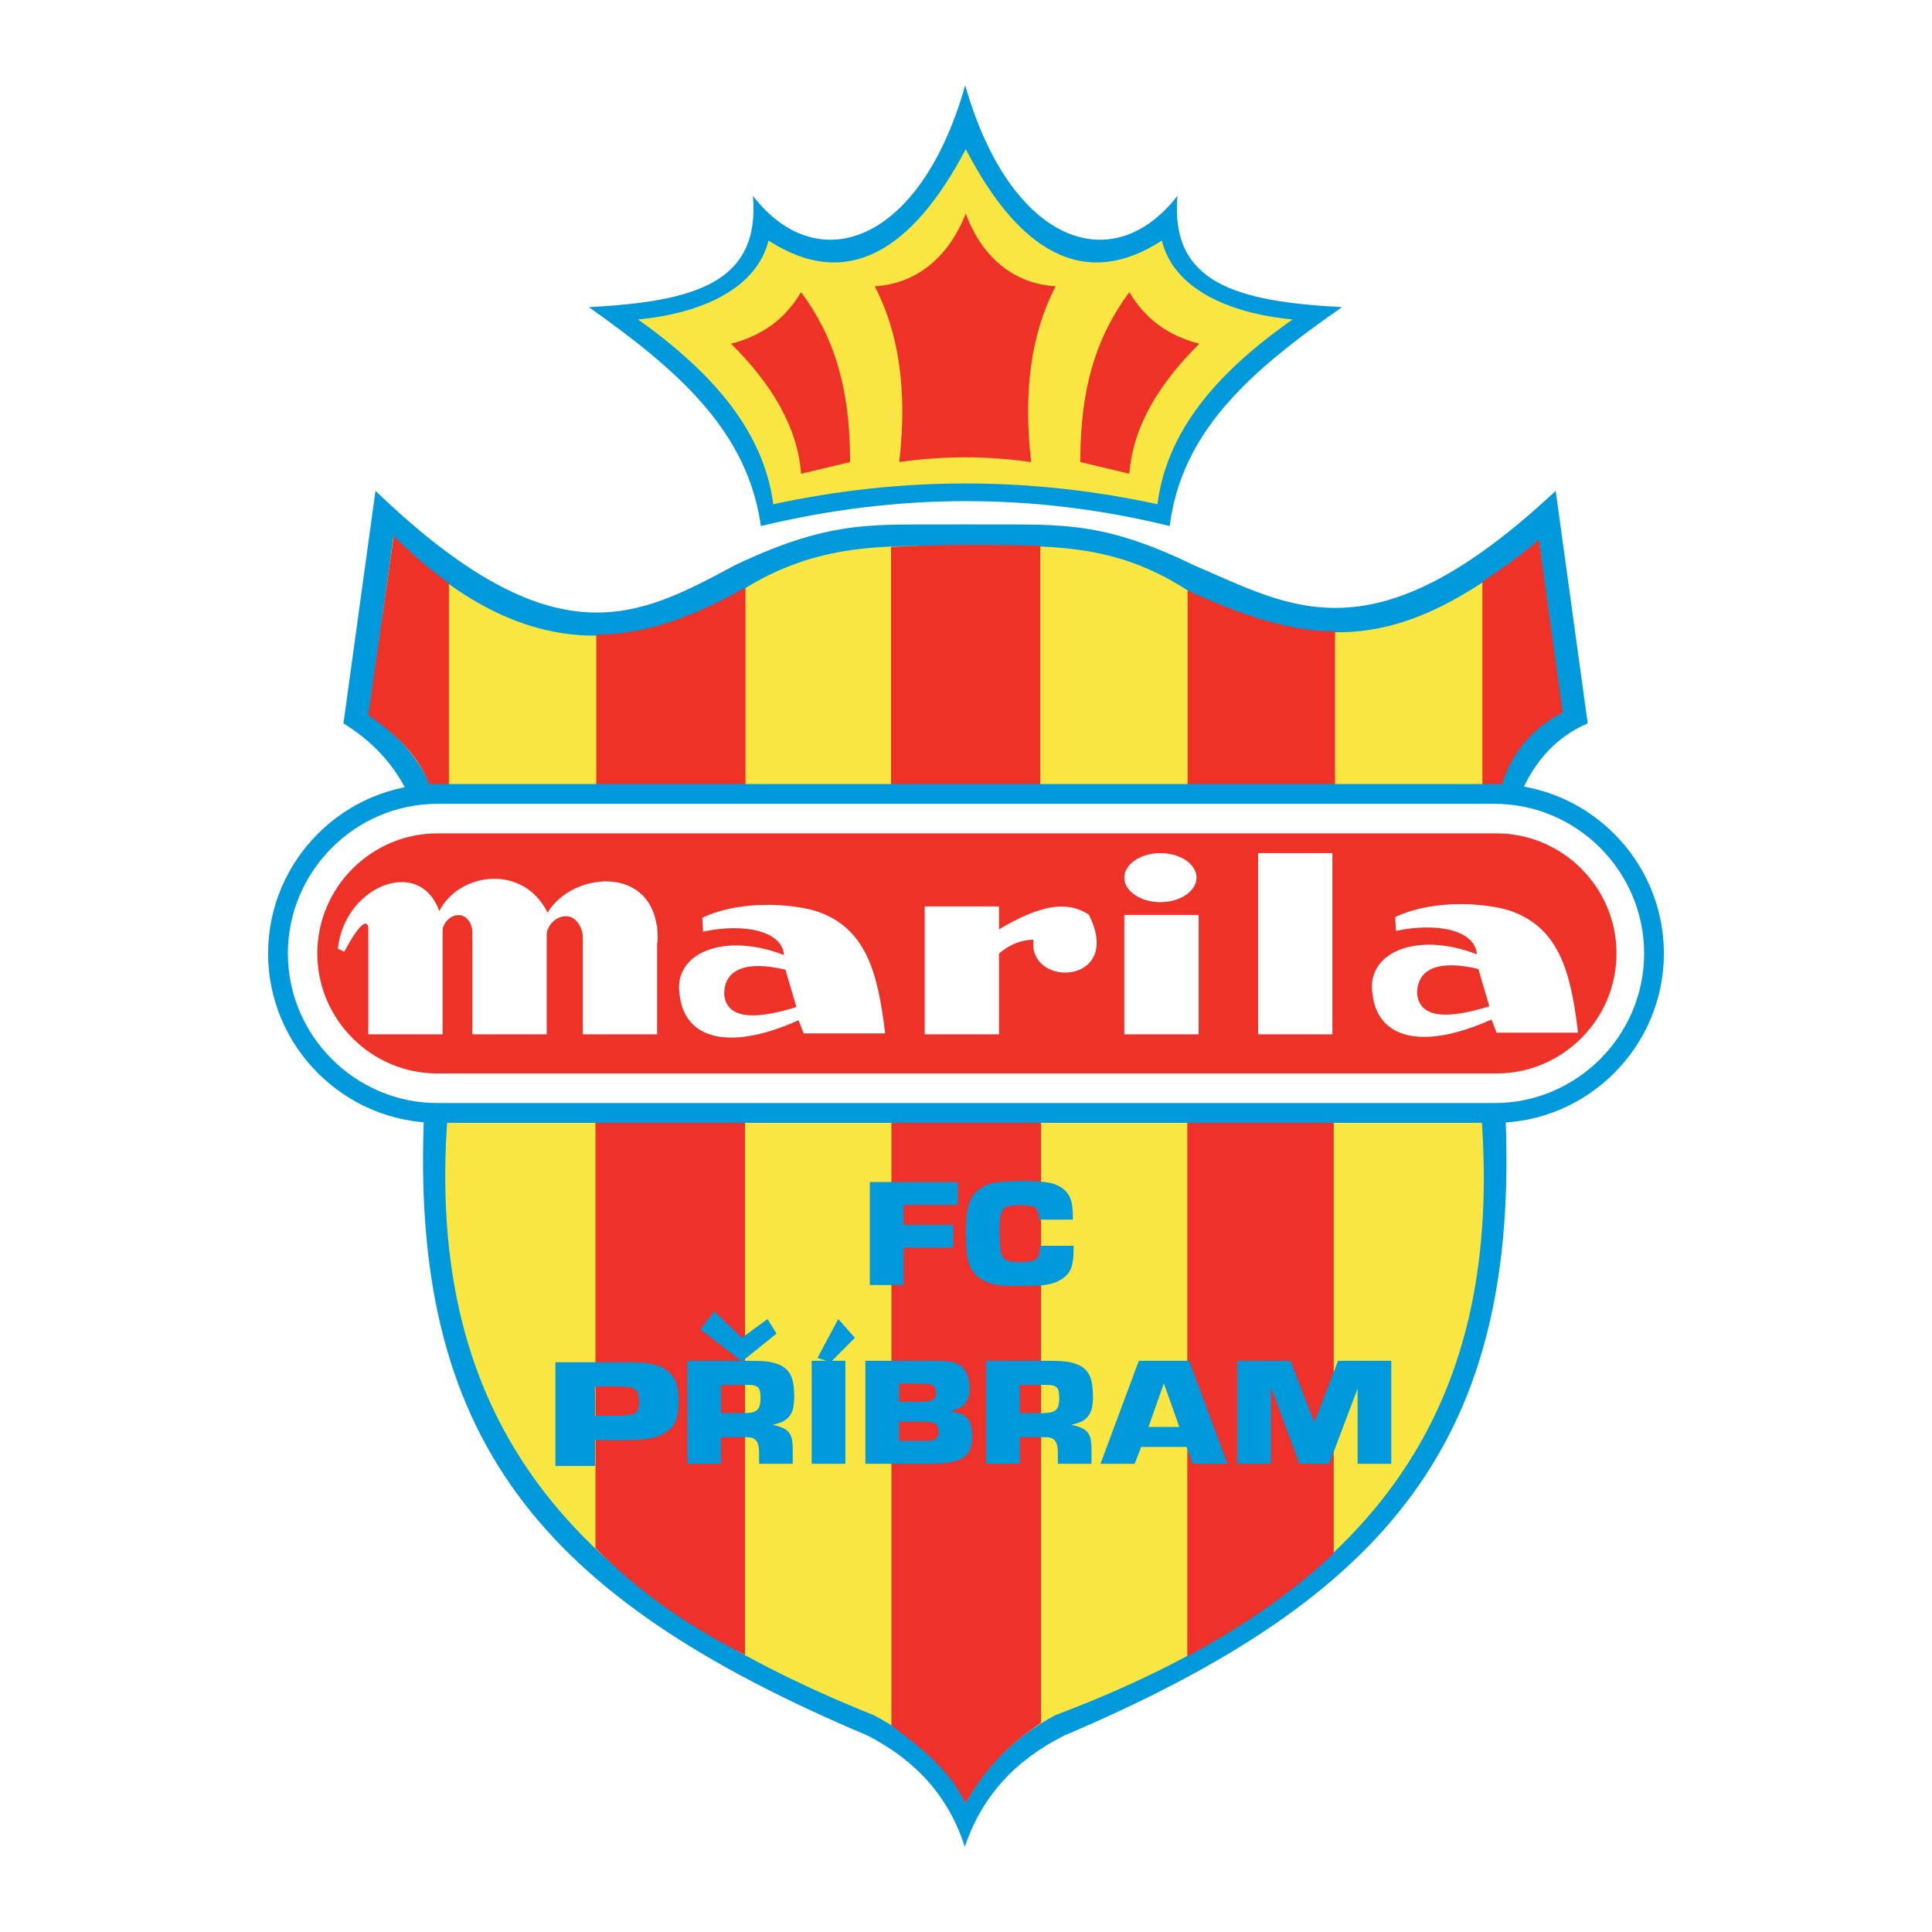 <?xml version="1.0" encoding="utf-8"?>
<!-- Generator: Adobe Illustrator 13.0.0, SVG Export Plug-In . SVG Version: 6.00 Build 14948)  -->
<!DOCTYPE svg PUBLIC "-//W3C//DTD SVG 1.0//EN" "http://www.w3.org/TR/2001/REC-SVG-20010904/DTD/svg10.dtd">
<svg version="1.0" id="Layer_1" xmlns="http://www.w3.org/2000/svg" xmlns:xlink="http://www.w3.org/1999/xlink" x="0px" y="0px"
	 width="192.756px" height="192.756px" viewBox="0 0 192.756 192.756" enable-background="new 0 0 192.756 192.756"
	 xml:space="preserve">
<g>
	<polygon fill-rule="evenodd" clip-rule="evenodd" fill="#FFFFFF" points="0,0 192.756,0 192.756,192.756 0,192.756 0,0 	"/>
	<path fill-rule="evenodd" clip-rule="evenodd" fill="#0099DB" d="M96.297,8.504c-4.445,15.785-14.722,19.416-21.175,11.038
		c0.737,8.67-5.784,10.54-16.371,11.103c9.306,6.569,15.827,12.531,17.166,21.837c13.726-3.312,27.319-3.312,40.781,0
		c1.2-9.306,7.721-15.268,17.196-21.837c-10.64-0.562-17.161-2.432-16.423-11.103C110.978,27.919,100.797,24.289,96.297,8.504
		L96.297,8.504z"/>
	<path fill-rule="evenodd" clip-rule="evenodd" fill="#FAE643" d="M63.655,31.869c6.468-0.605,11.848-3.146,13.02-7.866
		c7.809,5.043,14.316,1.06,19.681-9.118c5.27,10.178,11.776,14.162,19.563,9.118c1.144,4.719,6.524,7.261,13.053,7.866
		c-7.812,5.462-12.587,11.307-13.492,18.438c-12.723-2.758-25.5-2.768-38.329,0C76.208,43.175,71.318,37.33,63.655,31.869
		L63.655,31.869z"/>
	<path fill-rule="evenodd" clip-rule="evenodd" fill="#EE3228" d="M87.272,28.562c4.076-0.234,7.336-2.806,9.083-7.249
		c1.631,4.443,4.891,7.015,8.967,7.249c-2.445,4.676-3.261,10.521-2.445,17.536c-4.387-0.624-8.773-0.624-13.159,0
		C90.533,39.084,89.718,33.239,87.272,28.562L87.272,28.562z"/>
	<path fill-rule="evenodd" clip-rule="evenodd" fill="#EE3228" d="M72.935,34.291c3.105-0.779,5.434-2.494,6.987-5.144
		c3.285,4.442,4.905,9.547,4.891,16.951l-4.891,1.169C79.572,42.61,77.01,38.324,72.935,34.291L72.935,34.291z"/>
	<path fill-rule="evenodd" clip-rule="evenodd" fill="#EE3228" d="M119.66,34.291c-3.105-0.779-5.435-2.494-6.987-5.144
		c-3.284,4.442-4.905,9.547-4.891,16.951l4.891,1.169C113.022,42.61,115.584,38.324,119.66,34.291L119.66,34.291z"/>
	<path fill-rule="evenodd" clip-rule="evenodd" fill="#0099DB" d="M37.462,48.973L34.267,72.17c2.896,1.791,5.025,4.094,6.391,6.91
		h111.111c1.447-3.328,3.659-5.631,6.637-6.91l-3.195-23.197C137.02,66,128.907,60.572,119.074,56.376
		c-9.74-4.725-13.759-3.956-22.861-4.058c-8.884,0.102-12.902-0.667-22.861,4.058C63.703,61.542,55.407,66.229,37.462,48.973
		L37.462,48.973z"/>
	<path fill-rule="evenodd" clip-rule="evenodd" fill="#FAE643" d="M36.814,71.255l2.438-17.702
		C53.511,67.689,64.85,63.76,73.361,59.306c7.549-4.986,14.084-4.986,22.961-4.773c9.097-0.213,15.45-0.213,22.77,4.773
		c13.793,6.221,21.73,4.954,34.435-5.351l2.304,17.117c-3.453,1.562-5.424,4.734-6.456,8.241L43.271,79.131
		C41.905,75.655,39.631,73.273,36.814,71.255L36.814,71.255z"/>
	<path fill-rule="evenodd" clip-rule="evenodd" fill="#EE3228" d="M59.489,63.321c5.044,0.006,9.967-1.927,14.886-4.703v20.475
		l-14.886,0.072C59.489,79.166,59.489,63.393,59.489,63.321L59.489,63.321z"/>
	<path fill-rule="evenodd" clip-rule="evenodd" fill="#EE3228" d="M88.898,54.566c4.962-0.26,9.924-0.248,14.887-0.125v24.646
		l-14.887,0.141V54.566L88.898,54.566z"/>
	<path fill-rule="evenodd" clip-rule="evenodd" fill="#EE3228" d="M118.489,58.91c5.877,2.721,10.703,4.145,14.705,4.063v16.254
		l-14.705,0.07V58.91L118.489,58.91z"/>
	<path fill-rule="evenodd" clip-rule="evenodd" fill="#EE3228" d="M39.288,53.486c1.759,1.734,3.588,3.364,5.497,4.688v20.905
		h-1.669c-1.148-3.651-3.517-5.705-6.375-7.742L39.288,53.486L39.288,53.486z"/>
	<path fill-rule="evenodd" clip-rule="evenodd" fill="#EE3228" d="M147.898,58.026c1.88-1.222,3.76-2.566,5.641-4.18l2.361,17.234
		c-3.19,1.662-5.455,4.392-6.307,8.14l-1.695,0.22V58.026L147.898,58.026z"/>
	<path fill-rule="evenodd" clip-rule="evenodd" fill="#0099DB" d="M42.333,110.643c-1.579,32.842,11.506,48.695,44.219,62.512
		c4.85,2.49,8.122,6.115,9.701,11.098c1.692-4.982,4.963-8.607,9.927-11.098c32.487-13.816,45.572-29.67,43.993-62.512H42.333
		L42.333,110.643z"/>
	<path fill-rule="evenodd" clip-rule="evenodd" fill="#FAE643" d="M44.674,111.09c-2.413,30.93,12.604,48.057,42.536,60.049
		c4.146,2.256,7.501,4.988,9.115,8.77c1.962-3.686,4.937-6.607,8.925-8.77c33.287-12.545,44.696-31.807,42.536-60.049H44.674
		L44.674,111.09z"/>
	<polygon fill-rule="evenodd" clip-rule="evenodd" fill="#0099DB" points="81.557,135.486 83.632,131.598 85.292,133.473 
		82.872,135.902 81.557,135.486 	"/>
	<path fill-rule="evenodd" clip-rule="evenodd" fill="#EE312B" d="M59.412,110.711h14.917v54.402
		c-5.684-2.875-10.686-6.342-14.917-10.662V110.711L59.412,110.711z"/>
	<path fill-rule="evenodd" clip-rule="evenodd" fill="#0099DB" d="M55.414,135.912h6.36c0.913,0,1.507,0.004,1.773,0.008
		c0.761,0.014,1.446,0.121,2.05,0.318c0.52,0.172,0.941,0.43,1.258,0.77c0.35,0.371,0.573,0.75,0.667,1.135
		c0.122,0.475,0.183,1.035,0.183,1.68c0,1.123-0.198,1.949-0.594,2.475c-0.553,0.732-1.515,1.166-2.879,1.297
		c-0.533,0.057-0.966,0.084-1.296,0.08h-3.574v2.582h-3.947V135.912L55.414,135.912z M59.361,141.254h2.126
		c0.355,0,0.721-0.018,1.096-0.055c0.52-0.039,0.855-0.188,1.002-0.441c0.102-0.174,0.16-0.473,0.173-0.889
		c0-0.262-0.031-0.52-0.086-0.77c-0.089-0.361-0.348-0.586-0.773-0.672c-0.259-0.055-0.693-0.088-1.296-0.096h-2.24V141.254
		L59.361,141.254z"/>
	<polygon fill-rule="evenodd" clip-rule="evenodd" fill="#0099DB" points="69.868,132.639 71.252,130.834 74.019,133.473 
		76.578,131.598 77.477,133.055 74.019,135.832 69.868,132.639 	"/>
	<path fill-rule="evenodd" clip-rule="evenodd" fill="#EE312B" d="M118.459,110.711h14.606v44.283
		c-4.869,4.543-9.738,7.607-14.606,10.275V110.711L118.459,110.711z"/>
	<path fill-rule="evenodd" clip-rule="evenodd" fill="#EE312B" d="M88.936,110.711h14.917v61.184c-3.151,2.1-5.545,4.5-7.527,8.02
		c-1.62-3.334-4.166-5.318-7.39-7.773V110.711L88.936,110.711z"/>
	<path fill-rule="evenodd" clip-rule="evenodd" fill="#0099DB" d="M95.56,117.928v2.283h-5.416v1.998h4.954v2.283h-4.954v3.713
		h-3.361v-10.277H95.56L95.56,117.928z M103.676,121.684l-0.026-0.324c-0.064-0.525-0.237-0.844-0.519-0.951
		c-0.302-0.117-0.74-0.176-1.307-0.176c-0.335,0-0.65,0.021-0.942,0.061c-0.46,0.062-0.765,0.242-0.909,0.533
		c-0.108,0.215-0.179,0.533-0.212,0.951c-0.03,0.346-0.043,0.725-0.039,1.135c0.005,1.07,0.074,1.814,0.206,2.229
		c0.131,0.418,0.46,0.652,0.979,0.707c0.276,0.039,0.585,0.057,0.927,0.055c0.501,0,0.881-0.033,1.136-0.094
		c0.39-0.094,0.623-0.32,0.698-0.676c0.03-0.148,0.054-0.312,0.065-0.492l0.017-0.354h3.361v0.414
		c-0.004,0.742-0.069,1.293-0.188,1.652c-0.178,0.568-0.551,1.016-1.113,1.34c-0.492,0.287-1.114,0.471-1.866,0.545
		c-0.421,0.043-1.089,0.066-1.998,0.066c-1.233,0.004-2.083-0.035-2.541-0.119c-0.92-0.172-1.633-0.533-2.137-1.08
		c-0.437-0.473-0.706-1.135-0.803-1.979c-0.074-0.625-0.108-1.332-0.104-2.119c-0.004-1.535,0.143-2.625,0.445-3.268
		c0.518-1.086,1.54-1.695,3.062-1.824c0.691-0.057,1.438-0.088,2.233-0.088c1.543-0.004,2.614,0.115,3.215,0.352
		c0.989,0.393,1.547,1.117,1.663,2.174c0.032,0.297,0.055,0.602,0.059,0.91v0.42H103.676L103.676,121.684z"/>
	<path fill-rule="evenodd" clip-rule="evenodd" fill="#0099DB" d="M74.647,135.768l1.013,0.014c1.089,0.027,1.91,0.219,2.46,0.568
		c0.605,0.381,0.959,1.016,1.055,1.896c0.043,0.375,0.067,0.75,0.067,1.127c-0.004,0.369-0.035,0.701-0.082,0.996
		c-0.047,0.293-0.153,0.561-0.309,0.793c-0.255,0.383-0.618,0.652-1.089,0.803c-0.194,0.068-0.421,0.129-0.681,0.184l0,0
		c0.67,0.148,1.135,0.328,1.387,0.533c0.335,0.262,0.531,0.648,0.585,1.162c0.026,0.248,0.041,0.477,0.041,0.689v1.51h-3.361v-1.24
		c0-0.09-0.007-0.193-0.018-0.305c-0.069-0.697-0.402-1.064-0.989-1.102c-0.069-0.002-0.231-0.006-0.479-0.006h-2.312v2.652h-3.362
		v-10.275H74.647L74.647,135.768z M71.936,140.986h1.987c0.296,0.004,0.57-0.006,0.819-0.027c0.611-0.049,0.968-0.305,1.065-0.77
		c0.047-0.223,0.074-0.467,0.074-0.721c-0.011-0.428-0.059-0.727-0.138-0.891c-0.13-0.256-0.433-0.391-0.901-0.4
		c-0.155-0.002-0.369-0.006-0.633-0.006h-2.272V140.986L71.936,140.986z M84.342,135.768v10.275H80.98v-10.275H84.342
		L84.342,135.768z M86.339,135.768h6.576c0.604,0,1.08,0.01,1.421,0.029c1.313,0.074,2.087,0.695,2.314,1.855
		c0.06,0.322,0.09,0.619,0.09,0.883c-0.004,1.027-0.386,1.695-1.139,2c-0.237,0.1-0.514,0.195-0.827,0.285v-0.002
		c0.968,0.125,1.583,0.389,1.843,0.789c0.242,0.377,0.372,0.965,0.382,1.756c0,0.369-0.047,0.719-0.138,1.047
		c-0.19,0.676-0.719,1.137-1.583,1.379c-0.605,0.174-1.398,0.258-2.372,0.254h-6.567V135.768L86.339,135.768z M89.701,141.844v1.918
		h2.158c0.276,0.004,0.512,0.002,0.707-0.006c0.411-0.008,0.694-0.09,0.84-0.24c0.149-0.15,0.229-0.391,0.233-0.719
		c-0.004-0.467-0.211-0.758-0.618-0.865c-0.184-0.043-0.384-0.07-0.6-0.078c-0.216-0.006-0.471-0.01-0.756-0.01H89.701
		L89.701,141.844z M89.701,138.049v1.797h2.149c0.618,0,1.022-0.059,1.212-0.174c0.216-0.135,0.322-0.391,0.317-0.764
		c-0.004-0.324-0.093-0.545-0.261-0.656c-0.145-0.102-0.417-0.166-0.812-0.188c-0.238-0.01-0.454-0.016-0.648-0.016H89.701
		L89.701,138.049z M104.451,135.768l1.014,0.014c1.088,0.027,1.909,0.219,2.46,0.568c0.605,0.381,0.959,1.016,1.055,1.896
		c0.043,0.375,0.066,0.75,0.066,1.127c-0.004,0.369-0.034,0.701-0.082,0.996c-0.048,0.293-0.153,0.561-0.309,0.793
		c-0.255,0.383-0.618,0.652-1.089,0.803c-0.194,0.068-0.421,0.129-0.681,0.184l0,0c0.67,0.148,1.134,0.328,1.387,0.533
		c0.335,0.262,0.532,0.648,0.586,1.162c0.025,0.248,0.041,0.477,0.041,0.689v1.51h-3.361v-1.24c0-0.09-0.007-0.193-0.018-0.305
		c-0.069-0.697-0.402-1.064-0.989-1.102c-0.069-0.002-0.231-0.006-0.479-0.006h-2.312v2.652h-3.362v-10.275H104.451L104.451,135.768
		z M101.74,140.986h1.987c0.296,0.004,0.57-0.006,0.818-0.027c0.611-0.049,0.968-0.305,1.065-0.77
		c0.047-0.223,0.073-0.467,0.073-0.721c-0.011-0.428-0.059-0.727-0.138-0.891c-0.13-0.256-0.433-0.391-0.901-0.4
		c-0.155-0.002-0.369-0.006-0.633-0.006h-2.272V140.986L101.74,140.986z M113.619,135.768h5.019l3.824,10.275h-3.485l-0.592-1.68
		v-0.002h-4.53v0.002l-0.65,1.68h-3.409L113.619,135.768L113.619,135.768z M114.585,142.365L114.585,142.365h3.076l0,0l-1.543-4.348
		l0,0L114.585,142.365L114.585,142.365z M123.441,135.768h5.311l2.37,6.139h0.002l2.372-6.139h5.311v10.275h-3.361v-7.5l-2.835,7.5
		h-2.973l-2.835-7.643l0,0v7.643h-3.361V135.768L123.441,135.768z"/>
	<path fill-rule="evenodd" clip-rule="evenodd" fill="#FFFFFF" d="M43.65,79.21h105.455c8.754,0,15.915,7.162,15.915,15.915l0,0
		c0,8.754-7.161,15.914-15.915,15.914H43.65c-8.753,0-15.916-7.16-15.916-15.914l0,0C27.735,86.372,34.897,79.21,43.65,79.21
		L43.65,79.21z"/>
	<path fill="#0099DB" d="M43.65,78.223h105.455h0.001c4.648,0,8.874,1.901,11.937,4.964c3.062,3.062,4.964,7.288,4.965,11.936v0.001
		l0,0c-0.001,4.648-1.901,8.875-4.965,11.938c-3.062,3.062-7.288,4.965-11.937,4.965h-0.001H43.65h-0.001
		c-4.648,0-8.874-1.902-11.937-4.965c-3.062-3.062-4.964-7.289-4.964-11.937v-0.001v0c0-4.649,1.901-8.875,4.964-11.938
		c3.062-3.062,7.288-4.964,11.936-4.964H43.65L43.65,78.223z M149.105,80.197H43.65h-0.001c-4.104,0-7.835,1.68-10.541,4.386
		c-2.706,2.706-4.386,6.438-4.386,10.542v0v0.001c0,4.104,1.68,7.835,4.386,10.54c2.707,2.707,6.438,4.387,10.542,4.387h0.001
		h105.455h0.001c4.104,0,7.835-1.68,10.541-4.385c2.707-2.707,4.387-6.438,4.387-10.543l0,0v-0.001
		c-0.001-4.104-1.68-7.835-4.386-10.541C156.941,81.876,153.21,80.197,149.105,80.197L149.105,80.197L149.105,80.197z"/>
	<path fill-rule="evenodd" clip-rule="evenodd" fill="#EE3228" d="M43.635,83.147h105.666c6.588,0,11.978,5.39,11.978,11.977v0
		c0,6.588-5.39,11.977-11.978,11.977H43.635c-6.587,0-11.977-5.389-11.977-11.977v0C31.658,88.537,37.047,83.147,43.635,83.147
		L43.635,83.147z"/>
	<polygon fill-rule="evenodd" clip-rule="evenodd" fill="#FFFFFF" points="125.52,85.116 132.935,85.116 132.935,103.195 
		125.52,103.195 125.52,85.116 	"/>
	<polygon fill-rule="evenodd" clip-rule="evenodd" fill="#FFFFFF" points="112.171,91.284 119.587,91.284 119.587,103.195 
		112.171,103.195 112.171,91.284 	"/>
	<polygon fill-rule="evenodd" clip-rule="evenodd" fill="#FFFFFF" points="92.255,90.433 99.671,90.433 99.671,103.195 
		92.255,103.195 92.255,90.433 	"/>
	<polygon fill-rule="evenodd" clip-rule="evenodd" fill="#FFFFFF" points="47.127,92.348 54.542,92.348 54.542,103.195 
		47.127,103.195 47.127,92.348 	"/>
	<polygon fill-rule="evenodd" clip-rule="evenodd" fill="#FFFFFF" points="58.144,92.348 65.56,92.348 65.56,103.195 
		58.144,103.195 58.144,92.348 	"/>
	<polygon fill-rule="evenodd" clip-rule="evenodd" fill="#FFFFFF" points="36.745,92.348 44.161,92.348 44.161,103.195 
		36.745,103.195 36.745,92.348 	"/>
	<path fill-rule="evenodd" clip-rule="evenodd" fill="#FFFFFF" d="M115.773,85.116c1.983,0,3.602,1.099,3.602,2.446
		c0,1.347-1.618,2.446-3.602,2.446c-1.984,0-3.602-1.099-3.602-2.446C112.172,86.214,113.789,85.116,115.773,85.116L115.773,85.116z
		"/>
	<path fill-rule="evenodd" clip-rule="evenodd" fill="#FFFFFF" d="M34.338,94.962c1.555-2.862,2.385-3.539,2.489-2.03l7.232,0.234
		c0.207-2.368,3.344-2.836,3.11,0.703l7.31-0.156c-0.13-2.354,3.342-3.707,3.732,0l7.388,0.312
		c0.346-7.907-8.466-7.231-10.965-2.966c-2.437-4.932-8.865-4.021-10.809-0.156c-1.963-5.556-9.493-2.47-10.109,3.748L34.338,94.962
		L34.338,94.962z"/>
	<path fill-rule="evenodd" clip-rule="evenodd" fill="#FFFFFF" d="M98.815,93.241c4.039-2.521,7.266-3.714,9.824-1.973
		c3.522,7.011-6.127,7.375-5.53,2.484c-1.407,0.024-2.718,0.633-3.93,1.827L98.815,93.241L98.815,93.241z"/>
	<path fill-rule="evenodd" clip-rule="evenodd" fill="#FFFFFF" d="M70.142,92.949c4.1-0.877,7.904-0.073,8.078,2.337
		c-6.068-2.347-11.136-0.159-10.407,4.019c0.493,4.225,4.709,5.684,11.862,2.484l0.509,1.314h8.128
		c-0.731-6.008-1.854-10.823-7.381-12.347c-3.227-0.754-7.637-0.713-10.863,0.804L70.142,92.949L70.142,92.949z"/>
	<path fill-rule="evenodd" clip-rule="evenodd" fill="#FFFFFF" d="M139.273,92.876c4.1-0.877,7.903-0.072,8.078,2.338
		c-6.068-2.347-11.136-0.16-10.406,4.019c0.493,4.225,4.709,5.684,11.862,2.484l0.509,1.314h8.129
		c-0.731-6.009-1.854-10.823-7.382-12.347c-3.227-0.754-7.637-0.713-10.862,0.804L139.273,92.876L139.273,92.876z"/>
	<path fill-rule="evenodd" clip-rule="evenodd" fill="#EE3228" d="M79.457,100.475l-1.092-3.727
		c-3.857-0.925-6.137-0.097-6.113,2.485C72.519,101.533,74.921,101.873,79.457,100.475L79.457,100.475z"/>
	<path fill-rule="evenodd" clip-rule="evenodd" fill="#EE3228" d="M148.589,100.4l-1.092-3.725
		c-3.856-0.926-6.137-0.097-6.112,2.485C141.651,101.461,144.053,101.801,148.589,100.4L148.589,100.4z"/>
</g>
</svg>
